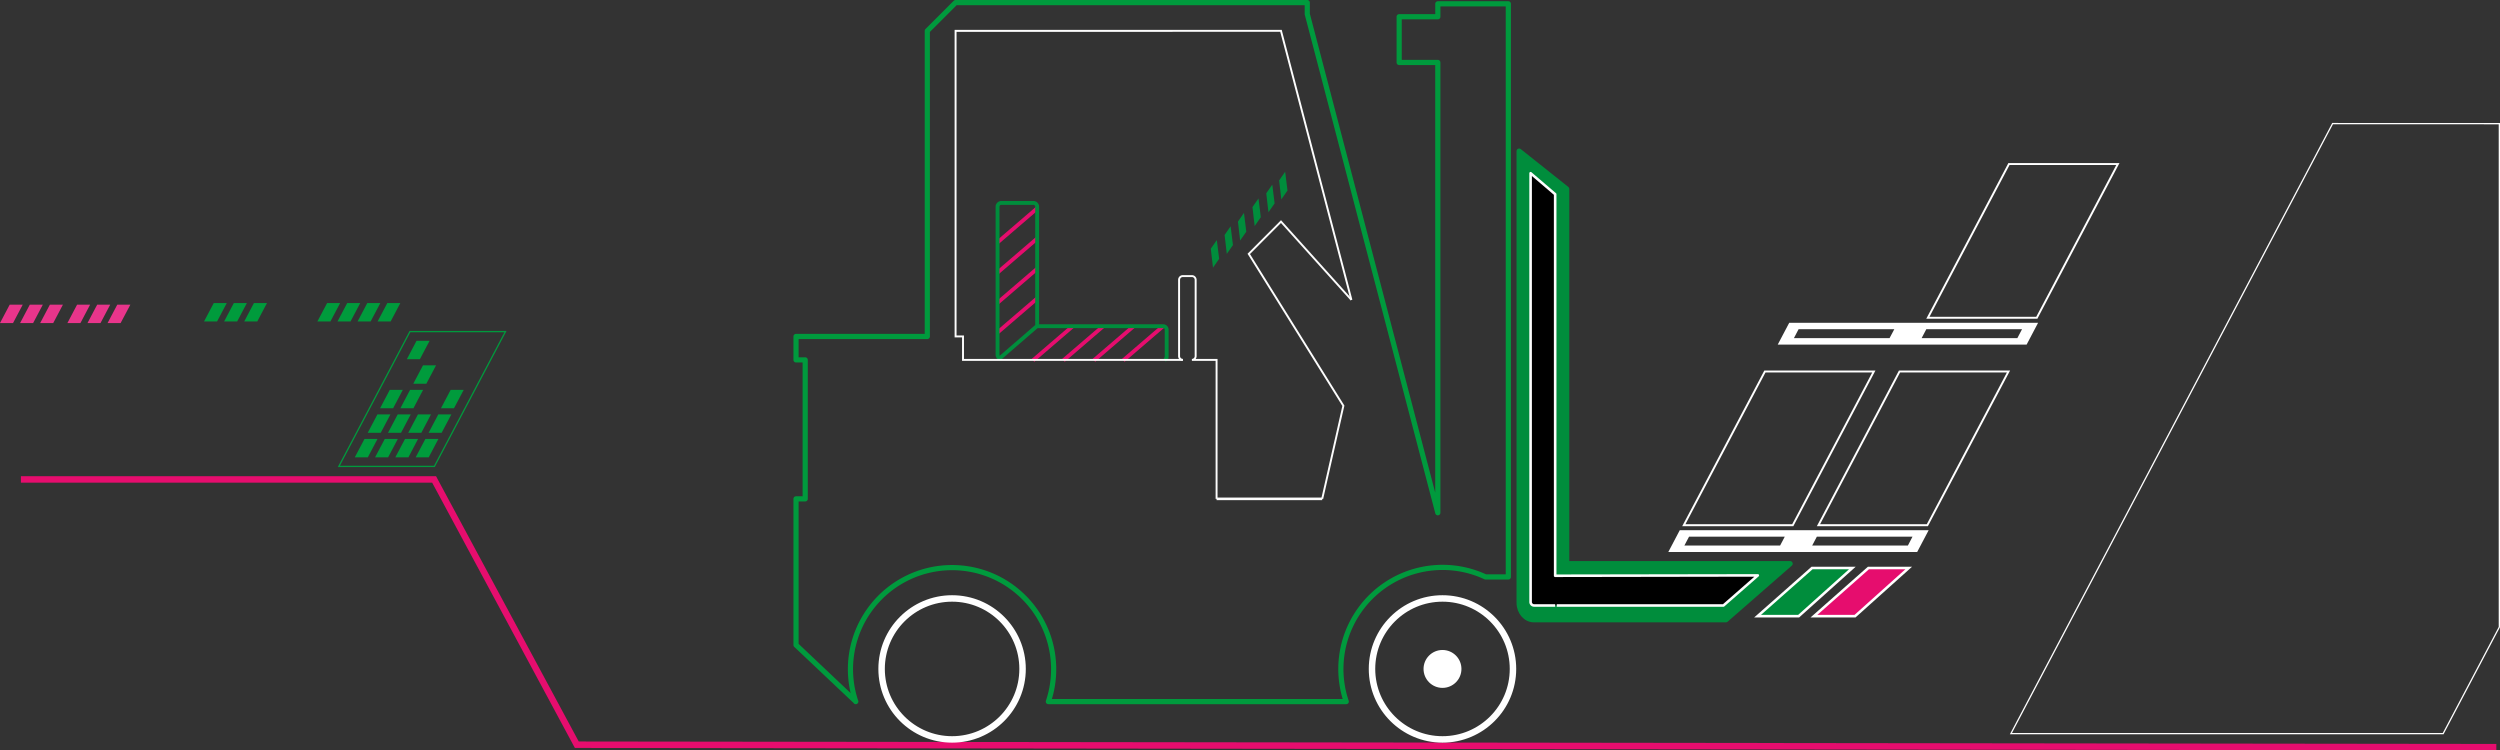<svg id="Ebene_1" data-name="Ebene 1" xmlns="http://www.w3.org/2000/svg" viewBox="0 0 1934.12 580.55"><rect x="0" y="0" width="1934.12" height="580.55" fill="#333333" stroke="none"/><defs><style>.cls-1,.cls-10,.cls-11,.cls-16,.cls-17,.cls-18,.cls-2,.cls-5,.cls-8,.cls-9{fill:none;}.cls-1,.cls-16{stroke:#e60d6e;}.cls-1,.cls-9{stroke-width:5px;}.cls-13,.cls-14,.cls-18,.cls-2,.cls-9{stroke:#fff;}.cls-10,.cls-2{stroke-width:1.5px;}.cls-3{fill:#fff;}.cls-4{fill:#009b3c;}.cls-4,.cls-6{fill-rule:evenodd;}.cls-11,.cls-5{stroke:#009a3d;}.cls-10,.cls-16,.cls-17,.cls-5,.cls-8,.cls-9{stroke-miterlimit:10;}.cls-6{fill:#e8358b;}.cls-13,.cls-15,.cls-7{fill:#008d3c;}.cls-17,.cls-7{stroke:#008d3c;}.cls-11,.cls-12,.cls-7{stroke-linejoin:round;}.cls-11,.cls-7{stroke-width:4px;}.cls-10,.cls-12,.cls-8{stroke:#fdfdfd;}.cls-12,.cls-13,.cls-14,.cls-8{stroke-width:2px;}.cls-11{stroke-linecap:round;}.cls-14{fill:#e60d6e;}.cls-16,.cls-17{stroke-width:3px;}</style></defs><path id="Pfad_347" data-name="Pfad 347" class="cls-1" d="M-615.67,1483.5H-296l110.39,205.22,1485.05,1.9" transform="translate(631.85 -1112.57)"/><g id="Gruppe_101" data-name="Gruppe 101"><path id="Pfad_900" data-name="Pfad 900" class="cls-2" d="M755.11,1518.89H670.83L733.55,1400h84.28Z" transform="translate(631.85 -1112.57)"/><path id="Pfad_901" data-name="Pfad 901" class="cls-2" d="M859.24,1518.89H775L837.69,1400H922Z" transform="translate(631.85 -1112.57)"/><path id="Pfad_902" data-name="Pfad 902" class="cls-3" d="M667.7,1522.76l-8.87,16.86H851.37l8.88-16.86Zm77.62,11.88H671.26l3.63-6.89h74.05Zm98.87,0H770.13l3.63-6.89h74Z" transform="translate(631.85 -1112.57)"/><path id="Pfad_903" data-name="Pfad 903" class="cls-2" d="M943.92,1358.41H859.64l62.72-118.92h84.28Z" transform="translate(631.85 -1112.57)"/><path id="Pfad_904" data-name="Pfad 904" class="cls-3" d="M752.38,1362.29l-8.88,16.86H936.05l8.87-16.86ZM830,1374.17h-74l3.62-6.9h74.06Zm98.87,0H854.81l3.62-6.9h74.06Z" transform="translate(631.85 -1112.57)"/></g><g id="Gruppe_102" data-name="Gruppe 102"><path id="Pfad_872" data-name="Pfad 872" class="cls-4" d="M-300.18,1466.37h-10.08l7.5-14.22h10.08Z" transform="translate(631.85 -1112.57)"/><path id="Pfad_873" data-name="Pfad 873" class="cls-4" d="M-331.58,1466.37h-10.08l7.5-14.22h10.08Z" transform="translate(631.85 -1112.57)"/><path id="Pfad_874" data-name="Pfad 874" class="cls-4" d="M-347.28,1466.37h-10.08l7.5-14.22h10.08Z" transform="translate(631.85 -1112.57)"/><path id="Pfad_875" data-name="Pfad 875" class="cls-4" d="M-315.88,1466.37H-326l7.5-14.22h10.08Z" transform="translate(631.85 -1112.57)"/></g><g id="Gruppe_103" data-name="Gruppe 103"><path id="Pfad_876" data-name="Pfad 876" class="cls-4" d="M-290.18,1447.39h-10.08l7.5-14.22h10.09Z" transform="translate(631.85 -1112.57)"/><path id="Pfad_877" data-name="Pfad 877" class="cls-4" d="M-321.58,1447.39h-10.08l7.5-14.22h10.08Z" transform="translate(631.85 -1112.57)"/><path id="Pfad_878" data-name="Pfad 878" class="cls-4" d="M-337.28,1447.39h-10.08l7.5-14.22h10.08Z" transform="translate(631.85 -1112.57)"/><path id="Pfad_879" data-name="Pfad 879" class="cls-4" d="M-305.88,1447.39H-316l7.5-14.22h10.08Z" transform="translate(631.85 -1112.57)"/></g><path id="Pfad_905" data-name="Pfad 905" class="cls-4" d="M-280.62,1428.42H-290.7l7.5-14.23h10.09Z" transform="translate(631.85 -1112.57)"/><path id="Pfad_906" data-name="Pfad 906" class="cls-4" d="M-312,1428.42H-322.1l7.5-14.23h10.08Z" transform="translate(631.85 -1112.57)"/><path id="Pfad_907" data-name="Pfad 907" class="cls-4" d="M-327.72,1428.42H-337.8l7.5-14.23h10.08Z" transform="translate(631.85 -1112.57)"/><path id="Pfad_908" data-name="Pfad 908" class="cls-4" d="M-302,1409.43H-312.1l7.5-14.22h10.09Z" transform="translate(631.85 -1112.57)"/><path id="Pfad_909" data-name="Pfad 909" class="cls-4" d="M-307,1390.45h-10.09l7.5-14.22h10.09Z" transform="translate(631.85 -1112.57)"/><path id="Pfad_910" data-name="Pfad 910" class="cls-5" d="M-295.79,1473.4H-369.7l55-104.29h73.91Z" transform="translate(631.85 -1112.57)"/><path id="Pfad_911" data-name="Pfad 911" class="cls-4" d="M-345.12,1361.28h-10.09l7.5-14.23h10.09Z" transform="translate(631.85 -1112.57)"/><path id="Pfad_912" data-name="Pfad 912" class="cls-4" d="M-376.22,1361.28H-386.3l7.5-14.23h10.08Z" transform="translate(631.85 -1112.57)"/><path id="Pfad_913" data-name="Pfad 913" class="cls-4" d="M-360.67,1361.28h-10.08l7.5-14.23h10.08Z" transform="translate(631.85 -1112.57)"/><path id="Pfad_914" data-name="Pfad 914" class="cls-4" d="M-329.64,1361.28h-10.08l7.5-14.23h10.08Z" transform="translate(631.85 -1112.57)"/><path id="Pfad_915" data-name="Pfad 915" class="cls-4" d="M-432.82,1361.28h-10.09l7.5-14.23h10.09Z" transform="translate(631.85 -1112.57)"/><path id="Pfad_916" data-name="Pfad 916" class="cls-4" d="M-463.92,1361.28H-474l7.5-14.23h10.08Z" transform="translate(631.85 -1112.57)"/><path id="Pfad_917" data-name="Pfad 917" class="cls-4" d="M-448.37,1361.28h-10.09l7.5-14.23h10.09Z" transform="translate(631.85 -1112.57)"/><path id="Pfad_918" data-name="Pfad 918" class="cls-6" d="M-538.53,1362.5h-10.09l7.5-14.23H-531Z" transform="translate(631.85 -1112.57)"/><path id="Pfad_919" data-name="Pfad 919" class="cls-6" d="M-569.63,1362.5h-10.08l7.5-14.23h10.08Z" transform="translate(631.85 -1112.57)"/><path id="Pfad_920" data-name="Pfad 920" class="cls-6" d="M-554.09,1362.5h-10.08l7.5-14.23h10.08Z" transform="translate(631.85 -1112.57)"/><path id="Pfad_921" data-name="Pfad 921" class="cls-6" d="M-590.67,1362.5h-10.09l7.5-14.23h10.09Z" transform="translate(631.85 -1112.57)"/><path id="Pfad_922" data-name="Pfad 922" class="cls-6" d="M-621.77,1362.5h-10.08l7.5-14.23h10.09Z" transform="translate(631.85 -1112.57)"/><path id="Pfad_923" data-name="Pfad 923" class="cls-6" d="M-606.22,1362.5H-616.3l7.5-14.23h10.08Z" transform="translate(631.85 -1112.57)"/><g id="Gruppe_36" data-name="Gruppe 36"><path id="Pfad_335" data-name="Pfad 335" class="cls-7" d="M703.39,1592.05H554.84c-6.3,0-11.42-5.89-11.42-13.12V1229.47l36.8,29.28v289.91H753.08Z" transform="translate(631.85 -1112.57)"/><path id="Pfad_330" data-name="Pfad 330" class="cls-8" d="M113.18,1391" transform="translate(631.85 -1112.57)"/><line id="Linie_75" data-name="Linie 75" class="cls-8" x1="1022.92" y1="385.94" x2="941.2" y2="385.94"/><circle id="Ellipse_13" data-name="Ellipse 13" class="cls-9" cx="1115.98" cy="517.52" r="54.53"/><circle id="Ellipse_14" data-name="Ellipse 14" class="cls-3" cx="1115.98" cy="517.52" r="14.66"/><circle id="Ellipse_15" data-name="Ellipse 15" class="cls-9" cx="736.58" cy="517.52" r="54.53"/><path id="Pfad_331" data-name="Pfad 331" class="cls-10" d="M413.67,1344.56,359.18,1284l-24.93,25,73.2,117.5-16.38,72" transform="translate(631.85 -1112.57)"/><path id="Pfad_332" data-name="Pfad 332" class="cls-10" d="M283.24,1391a2.93,2.93,0,0,1-2.9-2.92v-59a2.92,2.92,0,0,1,2.9-2.92h7a2.92,2.92,0,0,1,2.92,2.92v59a2.92,2.92,0,0,1-2.91,2.92h19.1v107.52" transform="translate(631.85 -1112.57)"/><path id="Pfad_333" data-name="Pfad 333" class="cls-11" d="M30.25,1655.3v0L-16,1611.58V1498.51h7.09V1391H-16v-18.12H85.56V1136.45l21.87-21.88H379.51v8.84l101,385.85V1160.89H450.61v-35.37h29.92v-10h54.53v443.4H517.41a78.07,78.07,0,0,0-33.28-7.38c-1.2,0-2.41,0-3.6.09a78.62,78.62,0,0,0-70.87,103.72H179.21a78.6,78.6,0,1,0-149,0" transform="translate(631.85 -1112.57)"/><path id="Pfad_334" data-name="Pfad 334" class="cls-12" d="M571.33,1581h-16.5a2.75,2.75,0,0,1-2.53-2.92V1246.58l19,16.24V1558l156.76-.27L701.5,1581h-129" transform="translate(631.85 -1112.57)"/><path id="Pfad_336" data-name="Pfad 336" class="cls-13" d="M770.05,1552l-42.17,37.28h31.78L801.22,1552Z" transform="translate(631.85 -1112.57)"/><path id="Pfad_337" data-name="Pfad 337" class="cls-14" d="M813.66,1552l-42.17,37.28h31.78L844.83,1552Z" transform="translate(631.85 -1112.57)"/><path id="Pfad_338" data-name="Pfad 338" class="cls-15" d="M304.88,1305l1.7,14.64,4.76-6.83-1.8-14.52Z" transform="translate(631.85 -1112.57)"/><path id="Pfad_339" data-name="Pfad 339" class="cls-15" d="M315.56,1294.35l1.7,14.65,4.76-6.84-1.8-14.51Z" transform="translate(631.85 -1112.57)"/><path id="Pfad_340" data-name="Pfad 340" class="cls-15" d="M325.88,1284l1.7,14.65,4.76-6.84-1.8-14.51Z" transform="translate(631.85 -1112.57)"/><path id="Pfad_341" data-name="Pfad 341" class="cls-15" d="M337.11,1272.8l1.7,14.65,4.76-6.84-1.8-14.51Z" transform="translate(631.85 -1112.57)"/><path id="Pfad_342" data-name="Pfad 342" class="cls-15" d="M347.79,1262.12l1.7,14.64,4.76-6.83-1.8-14.51Z" transform="translate(631.85 -1112.57)"/><path id="Pfad_343" data-name="Pfad 343" class="cls-15" d="M357.75,1252.16l1.7,14.65,4.76-6.83-1.8-14.52Z" transform="translate(631.85 -1112.57)"/><line id="Linie_76" data-name="Linie 76" class="cls-16" x1="771.75" y1="257.21" x2="802.49" y2="230.8"/><line id="Linie_77" data-name="Linie 77" class="cls-16" x1="799.2" y1="278.76" x2="829.93" y2="252.36"/><line id="Linie_78" data-name="Linie 78" class="cls-16" x1="822.75" y1="278.76" x2="853.49" y2="252.36"/><line id="Linie_79" data-name="Linie 79" class="cls-16" x1="846.3" y1="278.76" x2="877.03" y2="252.36"/><line id="Linie_80" data-name="Linie 80" class="cls-16" x1="869.05" y1="278.76" x2="899.79" y2="252.36"/><line id="Linie_81" data-name="Linie 81" class="cls-16" x1="771.75" y1="234.24" x2="802.49" y2="207.83"/><line id="Linie_82" data-name="Linie 82" class="cls-16" x1="771.75" y1="210.87" x2="802.49" y2="184.47"/><line id="Linie_83" data-name="Linie 83" class="cls-16" x1="771.75" y1="187.51" x2="802.49" y2="161.11"/><path id="Pfad_344" data-name="Pfad 344" class="cls-17" d="M141.65,1389.73a2.89,2.89,0,0,1-1.75-2.62V1272.43a2.93,2.93,0,0,1,3-2.87h24.65a2.94,2.94,0,0,1,3,2.87l0,92.28Z" transform="translate(631.85 -1112.57)"/><path id="Pfad_345" data-name="Pfad 345" class="cls-17" d="M170.51,1364.93h97.6a2.72,2.72,0,0,1,2.63,2.82v20.68a2.83,2.83,0,0,1-1.51,2.56" transform="translate(631.85 -1112.57)"/><path id="Pfad_346" data-name="Pfad 346" class="cls-10" d="M413.67,1344.56l-54.49-208.11H107.43v236.42h5.75V1391H283.24" transform="translate(631.85 -1112.57)"/></g><polygon class="cls-18" points="1933.62 95.67 1804.6 95.63 1555.74 567.56 1890.13 567.56 1933.62 485.09 1933.62 95.67"/></svg>